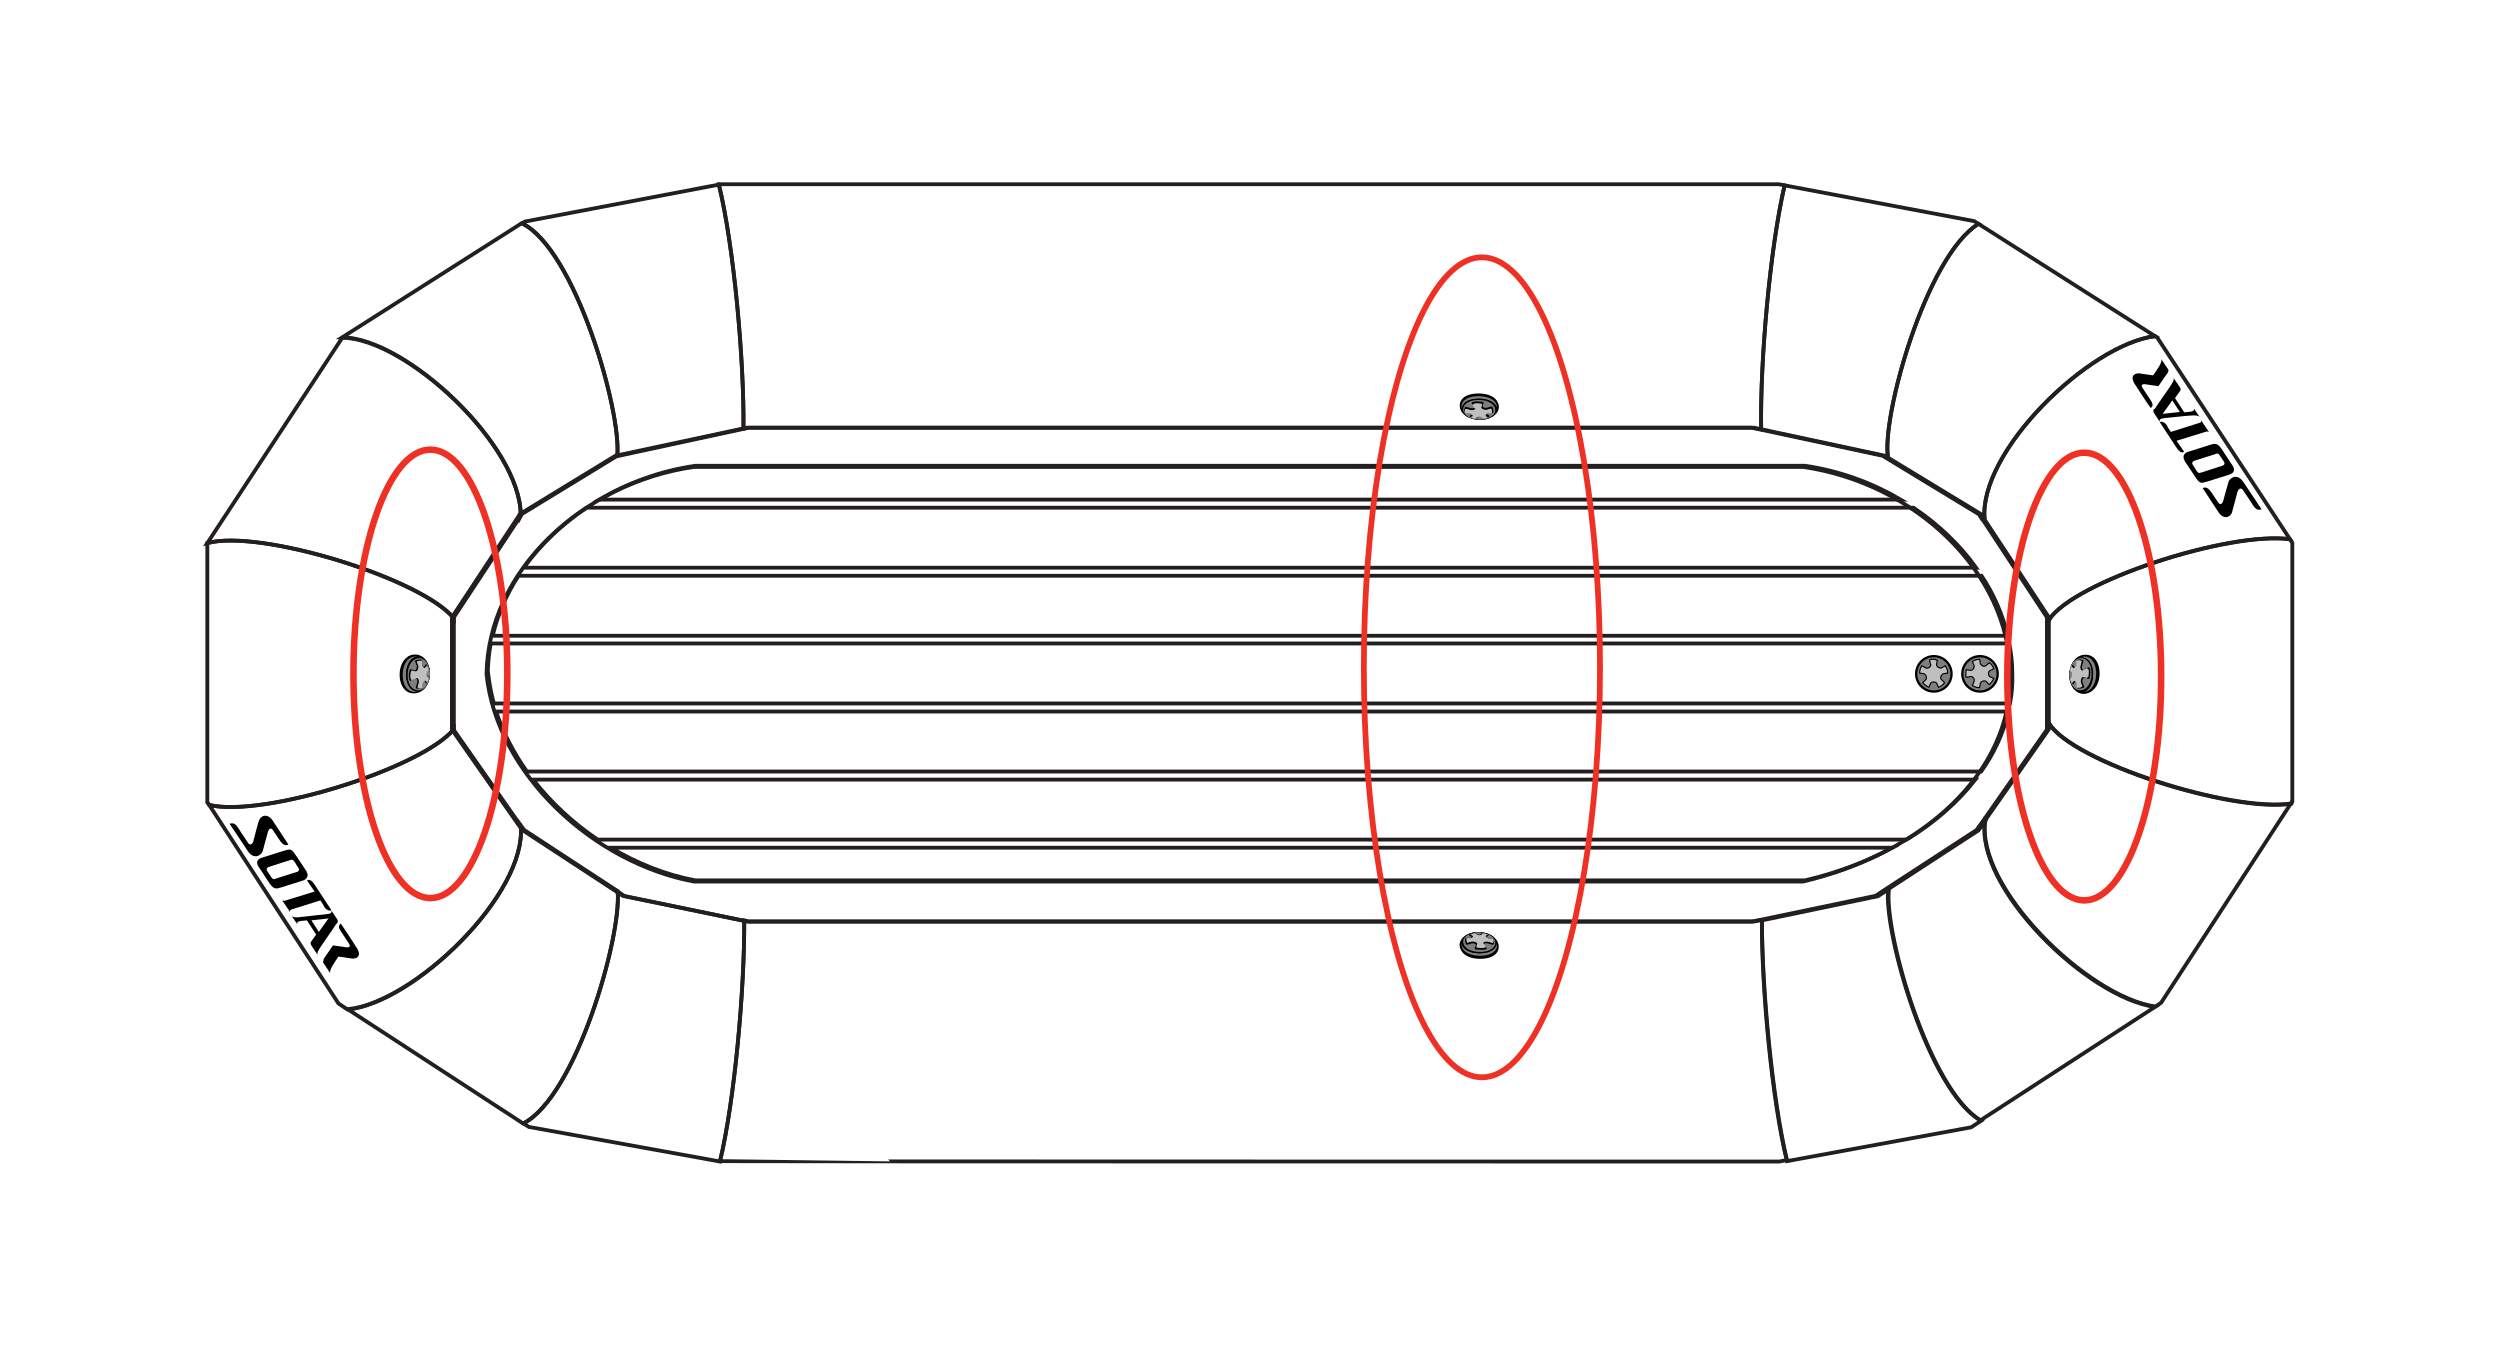 <svg viewBox="0 0 650 350" xmlns:xlink="http://www.w3.org/1999/xlink" version="1.1" xmlns="http://www.w3.org/2000/svg" id="b">
  
  <defs>
    <style>
      .st0 {
        clip-path: url(#clippath-6);
      }

      .st1 {
        clip-path: url(#clippath-7);
      }

      .st2 {
        clip-path: url(#clippath-4);
      }

      .st3 {
        clip-path: url(#clippath-9);
      }

      .st4 {
        clip-path: url(#clippath-10);
      }

      .st5 {
        stroke-width: .6px;
      }

      .st5, .st6, .st7, .st8, .st9, .st10, .st11, .st12, .st13, .st14 {
        fill: none;
      }

      .st5, .st6, .st8, .st9, .st10, .st12 {
        stroke: #000;
        stroke-linecap: round;
        stroke-linejoin: round;
      }

      .st6 {
        stroke-width: .7px;
      }

      .st15 {
        clip-path: url(#clippath-11);
      }

      .st16 {
        clip-path: url(#clippath-1);
      }

      .st17 {
        fill: #bfbfbf;
      }

      .st18 {
        clip-path: url(#clippath-5);
      }

      .st19 {
        clip-path: url(#clippath-8);
      }

      .st20 {
        clip-path: url(#clippath-3);
      }

      .st8 {
        stroke-width: .4px;
      }

      .st9 {
        stroke-width: .5px;
      }

      .st10 {
        stroke-width: .6px;
      }

      .st11 {
        stroke-width: 1.7px;
      }

      .st11, .st13, .st14 {
        stroke-miterlimit: 10;
      }

      .st11, .st14 {
        stroke: #ee3124;
      }

      .st21 {
        clip-path: url(#clippath-2);
      }

      .st22 {
        fill: #7f7f7f;
      }

      .st12 {
        stroke-width: .3px;
      }

      .st13 {
        stroke: #231f20;
      }

      .st23 {
        clip-path: url(#clippath);
      }

      .st14 {
        stroke-width: 1.5px;
      }
    </style>
    <clipPath id="clippath">
      <rect height="9.8" width="9.8" y="170.3" x="509.9" class="st7"></rect>
    </clipPath>
    <clipPath id="clippath-1">
      <rect height="9.8" width="9.8" y="170.3" x="509.9" class="st7"></rect>
    </clipPath>
    <clipPath id="clippath-2">
      <rect height="9.8" width="9.8" y="170.3" x="497.9" class="st7"></rect>
    </clipPath>
    <clipPath id="clippath-3">
      <rect height="9.8" width="9.8" y="170.3" x="497.9" class="st7"></rect>
    </clipPath>
    <clipPath id="clippath-4">
      <rect height="6.9" width="10.2" y="102.3" x="379.5" class="st7"></rect>
    </clipPath>
    <clipPath id="clippath-5">
      <rect height="6.9" width="10.2" y="102.3" x="379.5" class="st7"></rect>
    </clipPath>
    <clipPath id="clippath-6">
      <rect height="10.2" width="8" y="170.2" x="103.9" class="st7"></rect>
    </clipPath>
    <clipPath id="clippath-7">
      <rect height="10.2" width="8" y="170.2" x="103.9" class="st7"></rect>
    </clipPath>
    <clipPath id="clippath-8">
      <rect height="10.2" width="8" y="170.2" x="537.9" class="st7"></rect>
    </clipPath>
    <clipPath id="clippath-9">
      <rect height="10.2" width="8" y="170.2" x="537.9" class="st7"></rect>
    </clipPath>
    <clipPath id="clippath-10">
      <rect height="6.9" width="10.2" y="242.3" x="379.5" class="st7"></rect>
    </clipPath>
    <clipPath id="clippath-11">
      <rect height="6.9" width="10.2" y="242.3" x="379.5" class="st7"></rect>
    </clipPath>
  </defs>
  <g id="c">
    <g id="d">
      <path d="M532.7,161.2v26.9c6.3,10.1,47.2,23.2,63,20.9l.3-.5v-67.3l-.6-1c-15.9-2.1-56.3,11-62.7,21Z" class="st13" id="e"></path>
      <path d="M118,189.5v-28.8c-8.6-10.4-50.4-23.2-64.1-19.5v67.3l.5.8c14.2,3.3,55.1-9.5,63.6-19.7h0Z" class="st13" id="f"></path>
      <g id="g">
        <path d="M193.4,111.5l1.3-.3h261.3l1.9.4c-.3-17.7,2.3-47.1,6.1-63.4l-1.5-.3H186.9c3.9,16.1,6.6,45.7,6.4,63.6h0Z" class="st13" id="h"></path>
        <path d="M160.5,118.6h0c0,0,32.8-7.1,32.8-7.1.2-17.9-2.5-47.5-6.4-63.5l-50.4,9.6-.8.5c13.8,6.8,25.9,48.7,24.8,60.5h0Z" class="st13" id="i"></path>
        <path d="M135.4,134.1l.2-.4,24.9-15.2c1.1-11.8-11-53.8-24.8-60.5l-46.7,29.7c16.5.2,46.4,28,46.4,46.3h0Z" class="st13" id="j"></path>
        <path d="M118,160.7v-.2l17.4-26.4c0-18.3-29.9-46.1-46.4-46.3h0s-35.1,53.4-35.1,53.4h0c13.7-3.7,55.6,9.2,64.1,19.6Z" class="st13" id="k"></path>
        <path d="M516,135.1l16.7,25.4v.7c6.4-10,46.7-23.2,62.7-21l-34.5-52.4-.6-.4c-17.2,2.2-46,30.1-44.3,47.7h0Z" class="st13" id="l"></path>
        <path d="M490.9,119l24.2,14.7.9,1.4c-1.7-17.6,27.1-45.5,44.3-47.7l-45.9-29.2c-13.7,8.5-25.3,50.4-23.5,60.8h0Z" class="st13" id="m"></path>
        <path d="M457.9,111.6l32.2,6.9.8.5c-1.8-10.3,9.8-52.3,23.5-60.8l-1.1-.7-49.3-9.3c-3.8,16.3-6.4,45.7-6.1,63.4h0Z" class="st13" id="n"></path>
      </g>
      <g id="o">
        <path d="M595.7,208.9c-15.8,2.3-56.7-10.8-63-20.9v1.6l-16.5,23.6c-2.7,17.4,26.6,46,44.2,48.5l1.5-1,33.8-51.9h0Z" class="st13" id="p"></path>
        <path d="M516.2,213.4l-1.8,2.5-23.5,15.3c-1.1,11.5,10.5,52.2,24,60.1l45.4-29.5c-17.6-2.4-46.9-31-44.2-48.5h0Z" class="st13" id="q"></path>
        <path d="M491,231.2l-2.7,1.8-30.2,6.3c-.1,17.9,2.6,46.8,6.5,62.6l47.9-8.8,2.6-1.7c-13.5-7.9-25.2-48.7-24-60.1h0Z" class="st13" id="r"></path>
        <path d="M458.1,239.2l-2.1.4H194.7l-1.2-.3c.1,17.9-2.5,46.7-6.3,62.6h.8c0,.1,274.6.1,274.6.1l2-.4c-3.8-15.9-6.5-44.7-6.5-62.6h0Z" class="st13" id="s"></path>
        <path d="M135.4,214.7l-17.4-24.9v-.2c-8.5,10.2-49.4,23-63.6,19.7l33.6,51.6,2.4,1.6c17.2-1.7,46.6-30,45-47.8h0Z" class="st13" id="t"></path>
        <path d="M160.6,231.7l-24.3-15.9-.9-1.2c1.7,17.8-27.8,46.1-45,47.8l45.6,29.7c13.7-7,25.6-48.4,24.6-60.3h0Z" class="st13" id="u"></path>
        <path d="M193.4,239.4l-31-6.4-1.8-1.2c1,11.9-10.8,53.3-24.5,60.3l1.4.9,49.7,9c3.8-15.9,6.4-44.7,6.3-62.6h0Z" class="st13" id="v"></path>
      </g>
    </g>
    <g id="w">
      <path d="M515.4,135.1l-.9-1.4-24.2-14.7-.8-.5-32.2-6.9-1.9-.4H194.1l-1.3.3-32.8,7h0c0,0-24.9,15.2-24.9,15.2l-.2.4-17.4,26.4v29.2l17.4,24.9.9,1.2,24.3,15.9,1.8,1.2,31,6.4,1.2.3h261.3l2.1-.4,30.2-6.3,2.7-1.8,23.5-15.3,1.8-2.5,16.5-23.6v-29.2l-16.7-25.4h0ZM522.7,175.3c.4,26-23.4,46.7-53.9,53.9H180.4c-25.9-4.8-51.2-27.8-53.9-53.9h0c.4-26.9,24.9-49.7,53.9-53.9h288.4c29,4.2,53.5,27.2,53.9,53.9h0Z" class="st13"></path>
    </g>
    <g id="x">
      <path d="M497.5,132H152.5c-6.4,4.3-12,9.6-16.3,15.6h377.6c-4.3-6-9.9-11.3-16.3-15.6Z" class="st13"></path>
      <path d="M469.3,121.1H180.8c-9,1.3-17.5,4.4-25,8.8h338.4c-7.5-4.4-16-7.5-24.9-8.8h0Z" class="st13"></path>
      <path d="M180.8,228.9h288.5c8.2-1.9,15.9-4.8,22.7-8.5H158.8c6.9,4.1,14.4,7.1,22,8.5Z" class="st13"></path>
      <path d="M155.5,218.3h340.2c7.1-4.3,13.2-9.6,17.9-15.6H138.6c4.7,6,10.4,11.3,16.8,15.6Z" class="st13"></path>
      <path d="M515.2,149.7H134.8c-3.1,4.8-5.4,10.1-6.7,15.6h393.9c-1.3-5.5-3.6-10.8-6.8-15.6Z" class="st13"></path>
      <path d="M137.1,200.6h378c3.4-4.8,5.8-10,7.1-15.6H129c1.8,5.5,4.6,10.8,8,15.6Z" class="st13"></path>
      <path d="M126.9,175h0c.3,2.7.8,5.3,1.5,7.9h394.2c.5-2.6.7-5.2.6-7.9h0c0-2.6-.3-5.2-.8-7.7H127.6c-.5,2.5-.7,5.1-.8,7.7h0Z" class="st13"></path>
    </g>
    <g id="y">
      <g id="z">
        <g id="aa">
          <g class="st23">
            <g class="st16">
              <g>
                <path d="M514.8,170.6c2.5,0,4.6,2.1,4.6,4.6s-2.1,4.6-4.6,4.6-4.6-2.1-4.6-4.6,2.1-4.6,4.6-4.6" class="st22"></path>
                <circle r="4.6" cy="175.2" cx="514.8" class="st5"></circle>
                <path d="M512.4,175.9c.6,0,1,.6.9,1.2l-.5,1.1c.5.4,1.2.6,1.9.6l.2-1.2c.3-.5.9-.7,1.4-.5l.9.9c.5-.4.9-1,1.2-1.6l-1.1-.5c-.4-.4-.4-1.1,0-1.5l1.1-.5c-.2-.6-.6-1.2-1.2-1.6l-.9.8c-.5.3-1.1,0-1.4-.5l-.2-1.2c-.7,0-1.3.2-1.9.6l.5,1.1c0,.6-.3,1.1-.9,1.2l-1.2-.2c0,.3-.1.6-.1,1s0,.7.1,1l1.2-.2h0Z" class="st17"></path>
                <path d="M512.4,175.9c.6,0,1,.6.9,1.2l-.5,1.1c.5.4,1.2.6,1.9.6l.2-1.2c.3-.5.9-.7,1.4-.5l.9.9c.5-.4.9-1,1.2-1.6l-1.1-.5c-.4-.4-.4-1.1,0-1.5l1.1-.5c-.2-.6-.6-1.2-1.2-1.6l-.9.8c-.5.3-1.1,0-1.4-.5l-.2-1.2c-.7,0-1.3.2-1.9.6l.5,1.1c0,.6-.3,1.1-.9,1.2l-1.2-.2c0,.3-.1.6-.1,1s0,.7.1,1l1.2-.2h0Z" class="st12"></path>
              </g>
            </g>
          </g>
        </g>
        <g id="ad">
          <g class="st21">
            <g class="st20">
              <g>
                <path d="M507.4,175.2c0,2.5-2.1,4.6-4.6,4.6s-4.6-2.1-4.6-4.6,2.1-4.6,4.6-4.6,4.6,2.1,4.6,4.6" class="st22"></path>
                <circle r="4.6" cy="175.2" cx="502.8" class="st5"></circle>
                <path d="M502,172.8c0,.6-.6,1-1.2.9l-1.1-.6c-.4.5-.6,1.2-.6,1.9l1.2.2c.5.3.7.9.5,1.4l-.9.9c.4.5,1,.9,1.6,1.2l.5-1.1c.4-.4,1.1-.4,1.5,0l.5,1.1c.6-.2,1.2-.6,1.6-1.2l-.9-.9c-.3-.5,0-1.1.5-1.4l1.2-.2c0-.7-.2-1.3-.6-1.9l-1.1.6c-.6,0-1.1-.3-1.2-.9l.2-1.2c-.3,0-.6-.2-1-.2s-.7,0-1,.2l.2,1.2h0Z" class="st17"></path>
                <path d="M502,172.8c0,.6-.6,1-1.2.9l-1.1-.6c-.4.5-.6,1.2-.6,1.9l1.2.2c.5.3.7.9.5,1.4l-.9.9c.4.5,1,.9,1.6,1.2l.5-1.1c.4-.4,1.1-.4,1.5,0l.5,1.1c.6-.2,1.2-.6,1.6-1.2l-.9-.9c-.3-.5,0-1.1.5-1.4l1.2-.2c0-.7-.2-1.3-.6-1.9l-1.1.6c-.6,0-1.1-.3-1.2-.9l.2-1.2c-.3,0-.6-.2-1-.2s-.7,0-1,.2l.2,1.2h0Z" class="st12"></path>
              </g>
            </g>
          </g>
        </g>
      </g>
      <g id="ag">
        <g id="ah">
          <g class="st2">
            <g class="st18">
              <g>
                <path d="M384.4,102.6c2.5,0,4.4.9,4.9,2.4.2.6.2,1.2-.1,1.8-.7,1.3-2.6,1.9-4.3,1.9h-.1c-1.6,0-3.6-.5-4.6-1.8-.5-.6-.6-1.3-.4-2,.4-1.4,2.2-2.3,4.6-2.3" class="st22"></path>
                <path d="M384.8,108.4c-1.7,0-3.6-.6-4.4-1.7-1.2-1.6.3-3.7,4-3.7s5.4,2,4.6,3.6c-.6,1.1-2.3,1.8-4.1,1.8h-.1M384.8,109.1h.1c1.6,0,3.7-.6,4.5-2.1.4-.7.4-1.5.1-2.2-.6-1.6-2.5-2.5-5.1-2.5s-4.4.9-4.8,2.5c-.2.8,0,1.7.5,2.4,1,1.3,3.1,1.9,4.7,1.9"></path>
                <path d="M388.6,107.2c-.5,1-2.1,1.6-3.7,1.6-1.6,0-3.4-.5-4.1-1.5-1.1-1.5.3-3.3,3.7-3.3,3.3,0,5,1.8,4.2,3.2" class="st22"></path>
                <path d="M388.6,107.2c-.5,1-2.1,1.6-3.7,1.6-1.6,0-3.4-.5-4.1-1.5-1.1-1.5.3-3.3,3.7-3.3,3.3,0,5,1.8,4.2,3.2h0Z" class="st6"></path>
                <path d="M388.6,107.2c-.5,1-2.1,1.6-3.7,1.6-1.6,0-3.4-.5-4.1-1.5-1.1-1.5.3-3.3,3.7-3.3,3.3,0,5,1.8,4.2,3.2" class="st22"></path>
                <path d="M388.6,107.2c-.5,1-2.1,1.6-3.7,1.6-1.6,0-3.4-.5-4.1-1.5-1.1-1.5.3-3.3,3.7-3.3,3.3,0,5,1.8,4.2,3.2h0Z" class="st6"></path>
                <path d="M388.6,107.4c-.5,1-2.1,1.7-3.7,1.7-1.6,0-3.4-.5-4.1-1.6-1.1-1.5.2-3.5,3.6-3.5s4.9,1.9,4.2,3.4" class="st22"></path>
                <path d="M383.7,105.8c0,.4-.5.7-1.2.6l-1.4-.4c-.2.4-.2.8,0,1.2h1.2c.5.2.9.5.7.7l-.6.3c.4.2.9.3,1.4.4l.3-.4c.3-.2.9-.2,1.2,0l.4.4c.5,0,.9-.2,1.3-.4l-.6-.3c-.2-.2,0-.5.5-.7h1.1c.1-.5,0-.9-.2-1.3l-1.3.4c-.6,0-1.2-.2-1.3-.6l.3-1c-.4,0-.9-.1-1.3-.1s-.9,0-1.3.2l.5,1h0Z" class="st17"></path>
                <path d="M383.7,105.8c0,.4-.5.7-1.2.6l-1.4-.4c-.2.4-.2.8,0,1.2h1.2c.5.2.9.5.7.7l-.6.3c.4.2.9.3,1.4.4l.3-.4c.3-.2.9-.2,1.2,0l.4.4c.5,0,.9-.2,1.3-.4l-.6-.3c-.2-.2,0-.5.5-.7h1.1c.1-.5,0-.9-.2-1.3l-1.3.4c-.6,0-1.2-.2-1.3-.6l.3-1c-.4,0-.9-.1-1.3-.1s-.9,0-1.3.2l.5,1h0Z" class="st9"></path>
                <path d="M383.6,106.1c0,.4-.5.7-1.2.6l-1.4-.4c-.2.4-.2.8,0,1.2h1.2c.5.2.8.5.7.7l-.6.3c.4.2.9.3,1.4.4l.3-.4c.3-.2.9-.2,1.2,0l.4.4c.5,0,.9-.2,1.3-.4l-.6-.3c-.2-.2,0-.5.5-.7h1.1c.1-.5,0-.9-.2-1.2l-1.3.4c-.6,0-1.2-.2-1.3-.6l.3-1c-.4,0-.8-.1-1.3-.1s-.9,0-1.3.2l.5,1h0Z" class="st17"></path>
              </g>
            </g>
          </g>
        </g>
        <g id="ak">
          <g class="st0">
            <g class="st1">
              <g>
                <path d="M104.3,175.5c0-2.4,1.1-4.4,2.7-4.9.7-.2,1.4-.2,2.1.1,1.5.7,2.2,2.6,2.2,4.3h0c0,1.7-.6,3.8-2,4.7-.7.5-1.6.6-2.4.4-1.6-.4-2.7-2.2-2.7-4.6" class="st22"></path>
                <path d="M110.9,175.1c0,1.7-.7,3.6-1.9,4.4-1.9,1.2-4.3-.3-4.3-4s2.3-5.4,4.2-4.6c1.2.6,2,2.3,2.1,4.1h0M111.8,175.1h0c0-1.7-.7-3.8-2.4-4.6-.8-.4-1.7-.4-2.5-.2-1.8.6-3,2.6-3,5.1s1.1,4.4,2.9,4.8c1,.2,2,0,2.8-.5,1.5-1,2.2-3.1,2.2-4.7"></path>
                <path d="M109.6,171.3c1.1.5,1.8,2.1,1.9,3.7,0,1.6-.6,3.4-1.8,4.1-1.7,1.1-3.8-.3-3.8-3.7s2-5,3.7-4.2" class="st22"></path>
                <path d="M109.6,171.3c1.1.5,1.8,2.1,1.9,3.7,0,1.6-.6,3.4-1.8,4.1-1.7,1.1-3.8-.3-3.8-3.7s2-5,3.7-4.2h0Z" class="st10"></path>
                <path d="M109.6,171.3c1.1.5,1.8,2.1,1.9,3.7,0,1.6-.6,3.4-1.8,4.1-1.7,1.1-3.8-.3-3.8-3.7s2-5,3.7-4.2" class="st22"></path>
                <path d="M109.6,171.3c1.1.5,1.8,2.1,1.9,3.7,0,1.6-.6,3.4-1.8,4.1-1.7,1.1-3.8-.3-3.8-3.7s2-5,3.7-4.2h0Z" class="st10"></path>
                <path d="M109.8,171.3c1.2.5,1.9,2.1,2,3.7,0,1.6-.6,3.4-1.8,4.1-1.8,1.1-4-.2-4-3.6s2.2-4.9,3.9-4.2" class="st22"></path>
                <path d="M108,176.2c.5,0,.8.5.7,1.2l-.4,1.4c.4.2.9.2,1.4,0v-1.2c.2-.6.6-.9.8-.7l.4.6c.2-.4.4-.9.4-1.4l-.4-.3c-.2-.3-.2-.9,0-1.2l.4-.4c0-.5-.3-.9-.5-1.3l-.4.6c-.2.2-.6,0-.8-.6v-1.2c-.6-.1-1,0-1.5.2l.5,1.3c0,.6-.2,1.2-.7,1.3l-1.2-.3c0,.4-.2.8-.2,1.3,0,.5,0,.9.2,1.3l1.2-.5h0Z" class="st17"></path>
                <path d="M108,176.2c.5,0,.8.5.7,1.2l-.4,1.4c.4.2.9.2,1.4,0v-1.2c.2-.6.6-.9.8-.7l.4.6c.2-.4.4-.9.4-1.4l-.4-.3c-.2-.3-.2-.9,0-1.2l.4-.4c0-.5-.3-.9-.5-1.3l-.4.6c-.2.2-.6,0-.8-.6v-1.2c-.6-.1-1,0-1.5.2l.5,1.3c0,.6-.2,1.2-.7,1.3l-1.2-.3c0,.4-.2.8-.2,1.3,0,.5,0,.9.2,1.3l1.2-.5h0Z" class="st8"></path>
                <path d="M108.3,176.3c.5,0,.8.5.7,1.2l-.4,1.4c.4.2.9.2,1.3,0v-1.2c.2-.5.6-.8.8-.7l.4.6c.2-.4.4-.9.4-1.4l-.4-.3c-.2-.3-.2-.9,0-1.2l.4-.4c0-.5-.3-.9-.5-1.3l-.4.6c-.2.2-.6,0-.8-.6v-1.2c-.6-.1-1,0-1.4.2l.5,1.3c0,.6-.2,1.2-.7,1.3l-1.2-.3c0,.4-.2.8-.2,1.3,0,.5,0,.9.2,1.3,0,0,1.2-.5,1.2-.5Z" class="st17"></path>
              </g>
            </g>
          </g>
        </g>
        <g id="an">
          <g class="st19">
            <g class="st3">
              <g>
                <path d="M545.5,175.2c0,2.4-1.1,4.4-2.7,4.9-.7.2-1.4.2-2.1-.1-1.5-.7-2.2-2.6-2.2-4.3h0c0-1.7.6-3.8,2-4.7.7-.5,1.6-.6,2.4-.4,1.6.4,2.6,2.2,2.6,4.6" class="st22"></path>
                <path d="M538.8,175.5c0-1.7.7-3.6,1.9-4.4,1.9-1.2,4.3.3,4.3,4s-2.3,5.4-4.2,4.6c-1.2-.6-2-2.3-2.1-4.1h0M538,175.5h0c0,1.7.7,3.8,2.4,4.6.8.4,1.7.4,2.5.1,1.8-.6,3-2.6,3-5.1s-1.1-4.4-2.9-4.8c-1-.2-2,0-2.8.5-1.5,1-2.2,3.1-2.2,4.7"></path>
                <path d="M540.2,179.4c-1.1-.5-1.8-2.1-1.9-3.7,0-1.6.6-3.4,1.8-4.1,1.7-1.1,3.8.3,3.8,3.7s-2,5-3.7,4.2" class="st22"></path>
                <path d="M540.2,179.4c-1.1-.5-1.8-2.1-1.9-3.7,0-1.6.6-3.4,1.8-4.1,1.7-1.1,3.8.3,3.8,3.7s-2,5-3.7,4.2h0Z" class="st10"></path>
                <path d="M540.2,179.4c-1.1-.5-1.8-2.1-1.9-3.7,0-1.6.6-3.4,1.8-4.1,1.7-1.1,3.8.3,3.8,3.7s-2,5-3.7,4.2" class="st22"></path>
                <path d="M540.2,179.4c-1.1-.5-1.8-2.1-1.9-3.7,0-1.6.6-3.4,1.8-4.1,1.7-1.1,3.8.3,3.8,3.7s-2,5-3.7,4.2h0Z" class="st10"></path>
                <path d="M540,179.3c-1.2-.5-1.9-2.1-2-3.7,0-1.6.6-3.4,1.8-4.1,1.8-1.1,4,.2,4,3.6s-2.2,4.9-3.9,4.2" class="st22"></path>
                <path d="M541.8,174.4c-.5,0-.8-.5-.7-1.2l.4-1.4c-.4-.2-.9-.2-1.4,0v1.2c-.2.6-.6.8-.8.7l-.4-.6c-.2.4-.4.9-.4,1.4l.4.3c.2.3.2.9,0,1.2l-.4.4c.1.5.3.9.5,1.3l.4-.6c.2-.2.6,0,.8.6v1.1c.6.1,1,0,1.5-.2l-.5-1.3c0-.6.2-1.2.7-1.3l1.2.3c.1-.4.2-.9.2-1.3,0-.5,0-.9-.2-1.3l-1.2.5h0Z" class="st17"></path>
                <path d="M541.8,174.4c-.5,0-.8-.5-.7-1.2l.4-1.4c-.4-.2-.9-.2-1.4,0v1.2c-.2.6-.6.8-.8.7l-.4-.6c-.2.4-.4.9-.4,1.4l.4.3c.2.3.2.9,0,1.2l-.4.4c.1.5.3.9.5,1.3l.4-.6c.2-.2.6,0,.8.6v1.1c.6.1,1,0,1.5-.2l-.5-1.3c0-.6.2-1.2.7-1.3l1.2.3c.1-.4.2-.9.2-1.3,0-.5,0-.9-.2-1.3l-1.2.5h0Z" class="st8"></path>
                <path d="M541.5,174.4c-.5,0-.8-.5-.7-1.2l.4-1.4c-.4-.2-.9-.2-1.4,0v1.2c-.2.5-.6.8-.8.7l-.4-.6c-.2.4-.4.9-.4,1.4l.4.3c.2.3.2.9,0,1.2l-.4.4c.1.5.3.9.5,1.3l.4-.6c.2-.2.6,0,.8.6v1.1c.6.1,1,0,1.4-.2l-.5-1.3c0-.6.2-1.2.7-1.3l1.2.3c.1-.4.2-.8.2-1.3,0-.5,0-.9-.2-1.3l-1.2.5h0Z" class="st17"></path>
              </g>
            </g>
          </g>
        </g>
        <g id="aq">
          <g class="st4">
            <g class="st15">
              <g>
                <path d="M384.8,248.8c-2.5,0-4.4-.9-4.9-2.4-.2-.6-.2-1.2.1-1.8.7-1.3,2.6-1.9,4.3-1.9h.1c1.6,0,3.6.6,4.6,1.8.5.6.6,1.3.4,2-.4,1.4-2.2,2.3-4.6,2.3" class="st22"></path>
                <path d="M384.4,243.1c1.7,0,3.6.6,4.4,1.7,1.2,1.6-.3,3.7-4,3.7s-5.4-2-4.6-3.6c.6-1.1,2.3-1.8,4.1-1.8h.1M384.4,242.4h-.1c-1.6,0-3.7.6-4.5,2.1-.4.7-.4,1.4-.1,2.2.6,1.6,2.5,2.6,5.1,2.6s4.4-.9,4.8-2.5c.2-.8,0-1.7-.5-2.4-1-1.3-3.1-1.9-4.7-1.9"></path>
                <path d="M380.6,244.3c.5-1,2.1-1.6,3.7-1.6,1.6,0,3.4.5,4.1,1.5,1.1,1.5-.3,3.3-3.7,3.3-3.3,0-5-1.8-4.2-3.2" class="st22"></path>
                <path d="M380.6,244.3c.5-1,2.1-1.6,3.7-1.6,1.6,0,3.4.5,4.1,1.5,1.1,1.5-.3,3.3-3.7,3.3-3.3,0-5-1.8-4.2-3.2h0Z" class="st6"></path>
                <path d="M380.6,244.3c.5-1,2.1-1.6,3.7-1.6,1.6,0,3.4.5,4.1,1.5,1.1,1.5-.3,3.3-3.7,3.3-3.3,0-5-1.8-4.2-3.2" class="st22"></path>
                <path d="M380.6,244.3c.5-1,2.1-1.6,3.7-1.6,1.6,0,3.4.5,4.1,1.5,1.1,1.5-.3,3.3-3.7,3.3-3.3,0-5-1.8-4.2-3.2h0Z" class="st6"></path>
                <path d="M380.6,244.1c.5-1,2.1-1.7,3.7-1.7,1.6,0,3.4.6,4.1,1.6,1.1,1.5-.2,3.5-3.6,3.5s-4.9-1.9-4.2-3.4" class="st22"></path>
                <path d="M385.5,245.6c0-.4.5-.7,1.2-.6l1.4.4c.2-.4.2-.8,0-1.2h-1.2c-.5-.2-.9-.5-.7-.7l.6-.4c-.4-.2-.9-.3-1.4-.4l-.3.4c-.3.2-.9.2-1.2,0l-.4-.4c-.5,0-.9.2-1.3.4l.6.3c.2.2,0,.5-.5.7h-1.1c-.1.5,0,.9.2,1.3l1.3-.4c.6,0,1.2.2,1.3.6l-.3,1c.4,0,.9.1,1.3.1s.9,0,1.3-.1l-.5-1h0Z" class="st17"></path>
                <path d="M385.5,245.6c0-.4.5-.7,1.2-.6l1.4.4c.2-.4.2-.8,0-1.2h-1.2c-.5-.2-.9-.5-.7-.7l.6-.4c-.4-.2-.9-.3-1.4-.4l-.3.4c-.3.2-.9.2-1.2,0l-.4-.4c-.5,0-.9.2-1.3.4l.6.3c.2.2,0,.5-.5.7h-1.1c-.1.5,0,.9.2,1.3l1.3-.4c.6,0,1.2.2,1.3.6l-.3,1c.4,0,.9.1,1.3.1s.9,0,1.3-.1l-.5-1h0Z" class="st9"></path>
                <path d="M385.6,245.4c0-.4.5-.7,1.2-.6l1.4.4c.2-.4.2-.8,0-1.2h-1.2c-.5-.2-.8-.5-.7-.7l.6-.3c-.4-.2-.9-.3-1.4-.4l-.3.4c-.3.2-.9.2-1.2,0l-.4-.4c-.5,0-.9.2-1.3.4l.6.3c.2.2,0,.5-.5.6h-1.1c-.1.5,0,.9.2,1.2l1.3-.4c.6,0,1.2.2,1.3.6l-.3,1c.4,0,.8.1,1.3.1s.9,0,1.3-.1l-.5-1h0Z" class="st17"></path>
              </g>
            </g>
          </g>
        </g>
      </g>
    </g>
    <g id="at">
      <g id="au">
        <ellipse ry="106.6" rx="30.7" cy="173.5" cx="385.3" class="st14"></ellipse>
        <ellipse ry="58.2" rx="20" cy="175.9" cx="541.9" class="st11"></ellipse>
        <ellipse ry="58.3" rx="20" cy="175.2" cx="111.9" class="st11"></ellipse>
      </g>
    </g>
  </g>
  <g id="av">
    <path d="M87.6,240.2c.3-.5.3-.9,0-1.3l-1.4-2.1c0,.8-.2.8-3.3,1.1-2.8.3-4.8.5-5.5.6-1,.1-1.4-.2-1.6-.4l1.5,2.2c-.1-.7,0-.8,2.5-1l2.4,3.7s-1,1.4-1.3,1.8-.1.7.1,1.1l1.6,2.4c-.2-.4-.2-.8,1.7-3.5,1.4-2,3-4.3,3.2-4.7h0ZM80.8,239.3l4.6-.5-2.5,3.5-2-3.1h0Z"></path>
    <path d="M79.8,226.7l-3-4.5c-1.1-1.7-1.5-1.4-3-1l-5.7,1.8c-1.4.4-1.5,1.4-.9,2.3l2.9,4.4c1.2,1.8,2,1.3,3.1,1l5.7-1.8c1-.4,1.4-1.4.8-2.2h0ZM77.2,226.7l-5.4,1.7c-.5.2-.8.4-1.3-.4l-1-1.5c-.3-.4-.2-.9.4-1.1l5.3-1.7c.7-.2.8-.4,1.4.4l1,1.6c.3.4.1.9-.4,1h0Z"></path>
    <path d="M84.2,249.6c-.2.2-.3.4-.1.8.4.6.9,1.3,1.8,2.7-.5-.7,1.1-2.9,2.1-4.4,1.4.2,3.4.5,3.4.5,1,.2,3-.4,1.2-3-.3-.5-3.5-5.4-4-6.1-.3.4-.9.6,0,2l2.1,3.2c.6.9.1,1.2-1.3.9-.1,0-1.5-.2-2.8-.4-.7.9-2.1,3.1-2.5,3.6Z"></path>
    <path d="M84.1,235.5c.9,1.4,1.6,1.3,2.1,1.2l-4.4-6.7c-.9-1.4-1.5-1.3-2-1.1.5.7,2,2.9,2,2.9l-7.8,2.4c-.2,0-.6,0-.7-.2l2.1,3.1s-.1-.5.3-.6l7.6-2.4.9,1.4h0Z"></path>
    <path d="M67.3,213.5c.2-1.2,2.2-2.6,3.9.3.3.5,3.4,5.1,3.8,5.8-.5.2-1.2.4-2.2-1l-1.8-2.7c-.6-.9-1.2-.5-1.5,1-.1.4-.8,2.8-1.2,4.4-.3,1-2.3,2.5-4-.2,0,0-4.1-6.2-4.6-6.9.5-.2,1.3-.4,2.2,1l.7,1.1,2,3c.6.6,1.2.1,1.4-1.1,0-.2,1.2-4.5,1.2-4.5h0Z"></path>
    <path d="M560.1,106.2c-.3.5-.3.9,0,1.3l1.4,2.1c0-.8.2-.8,3.3-1.1,2.8-.3,4.8-.5,5.5-.5,1,0,1.4.2,1.6.4l-1.5-2.2c.1.7,0,.8-2.5,1l-2.4-3.7s1-1.4,1.3-1.8.2-.7-.1-1.1l-1.6-2.4c.2.5.2.8-1.7,3.5-1.4,2-3,4.3-3.2,4.7h0ZM566.9,107.1l-4.6.5,2.5-3.5,2,3.1Z"></path>
    <path d="M567.9,119.7l3,4.5c1.1,1.7,1.5,1.4,3,1l5.7-1.8c1.4-.4,1.5-1.4.9-2.3l-2.9-4.4c-1.2-1.8-2-1.3-3.1-1l-5.7,1.8c-1,.3-1.4,1.3-.8,2.2h0ZM570.5,119.8l5.4-1.7c.5-.2.8-.4,1.3.4l1,1.5c.3.4.2.9-.4,1.1l-5.3,1.7c-.7.2-.8.4-1.4-.4l-1-1.6c-.3-.4,0-.9.4-1h0Z"></path>
    <path d="M563.6,96.8c.2-.2.3-.5.1-.8-.4-.6-.9-1.3-1.8-2.7.5.7-1.1,2.9-2.1,4.3-1.4-.2-3.4-.5-3.4-.5-1-.2-3,.4-1.2,3,.3.5,3.5,5.4,4,6,.3-.4.9-.6,0-2l-2.1-3.2c-.6-.9-.1-1.2,1.3-.9.1,0,1.5.2,2.8.4.6-.9,2.1-3.1,2.5-3.6h0Z"></path>
    <path d="M563.6,110.9c-.9-1.4-1.6-1.3-2.1-1.2l4.4,6.7c.9,1.4,1.5,1.3,2,1.1-.5-.7-2-2.9-2-2.9l7.8-2.4c.2,0,.6,0,.7.2l-2.1-3.1s.1.5-.3.6l-7.6,2.4-.9-1.4h0Z"></path>
    <path d="M580.4,133c-.2,1.2-2.2,2.7-3.9-.3-.3-.5-3.4-5.1-3.8-5.8.5-.2,1.2-.4,2.2,1l1.8,2.7c.6.9,1.2.5,1.5-1,.1-.4.8-2.8,1.2-4.3.3-1,2.3-2.5,4,.2l4.6,6.9c-.5.2-1.3.4-2.2-1l-.7-1.1-2-3c-.6-.6-1.2-.2-1.5,1.1,0,.2-1.2,4.5-1.2,4.5h0Z"></path>
  </g>
</svg>